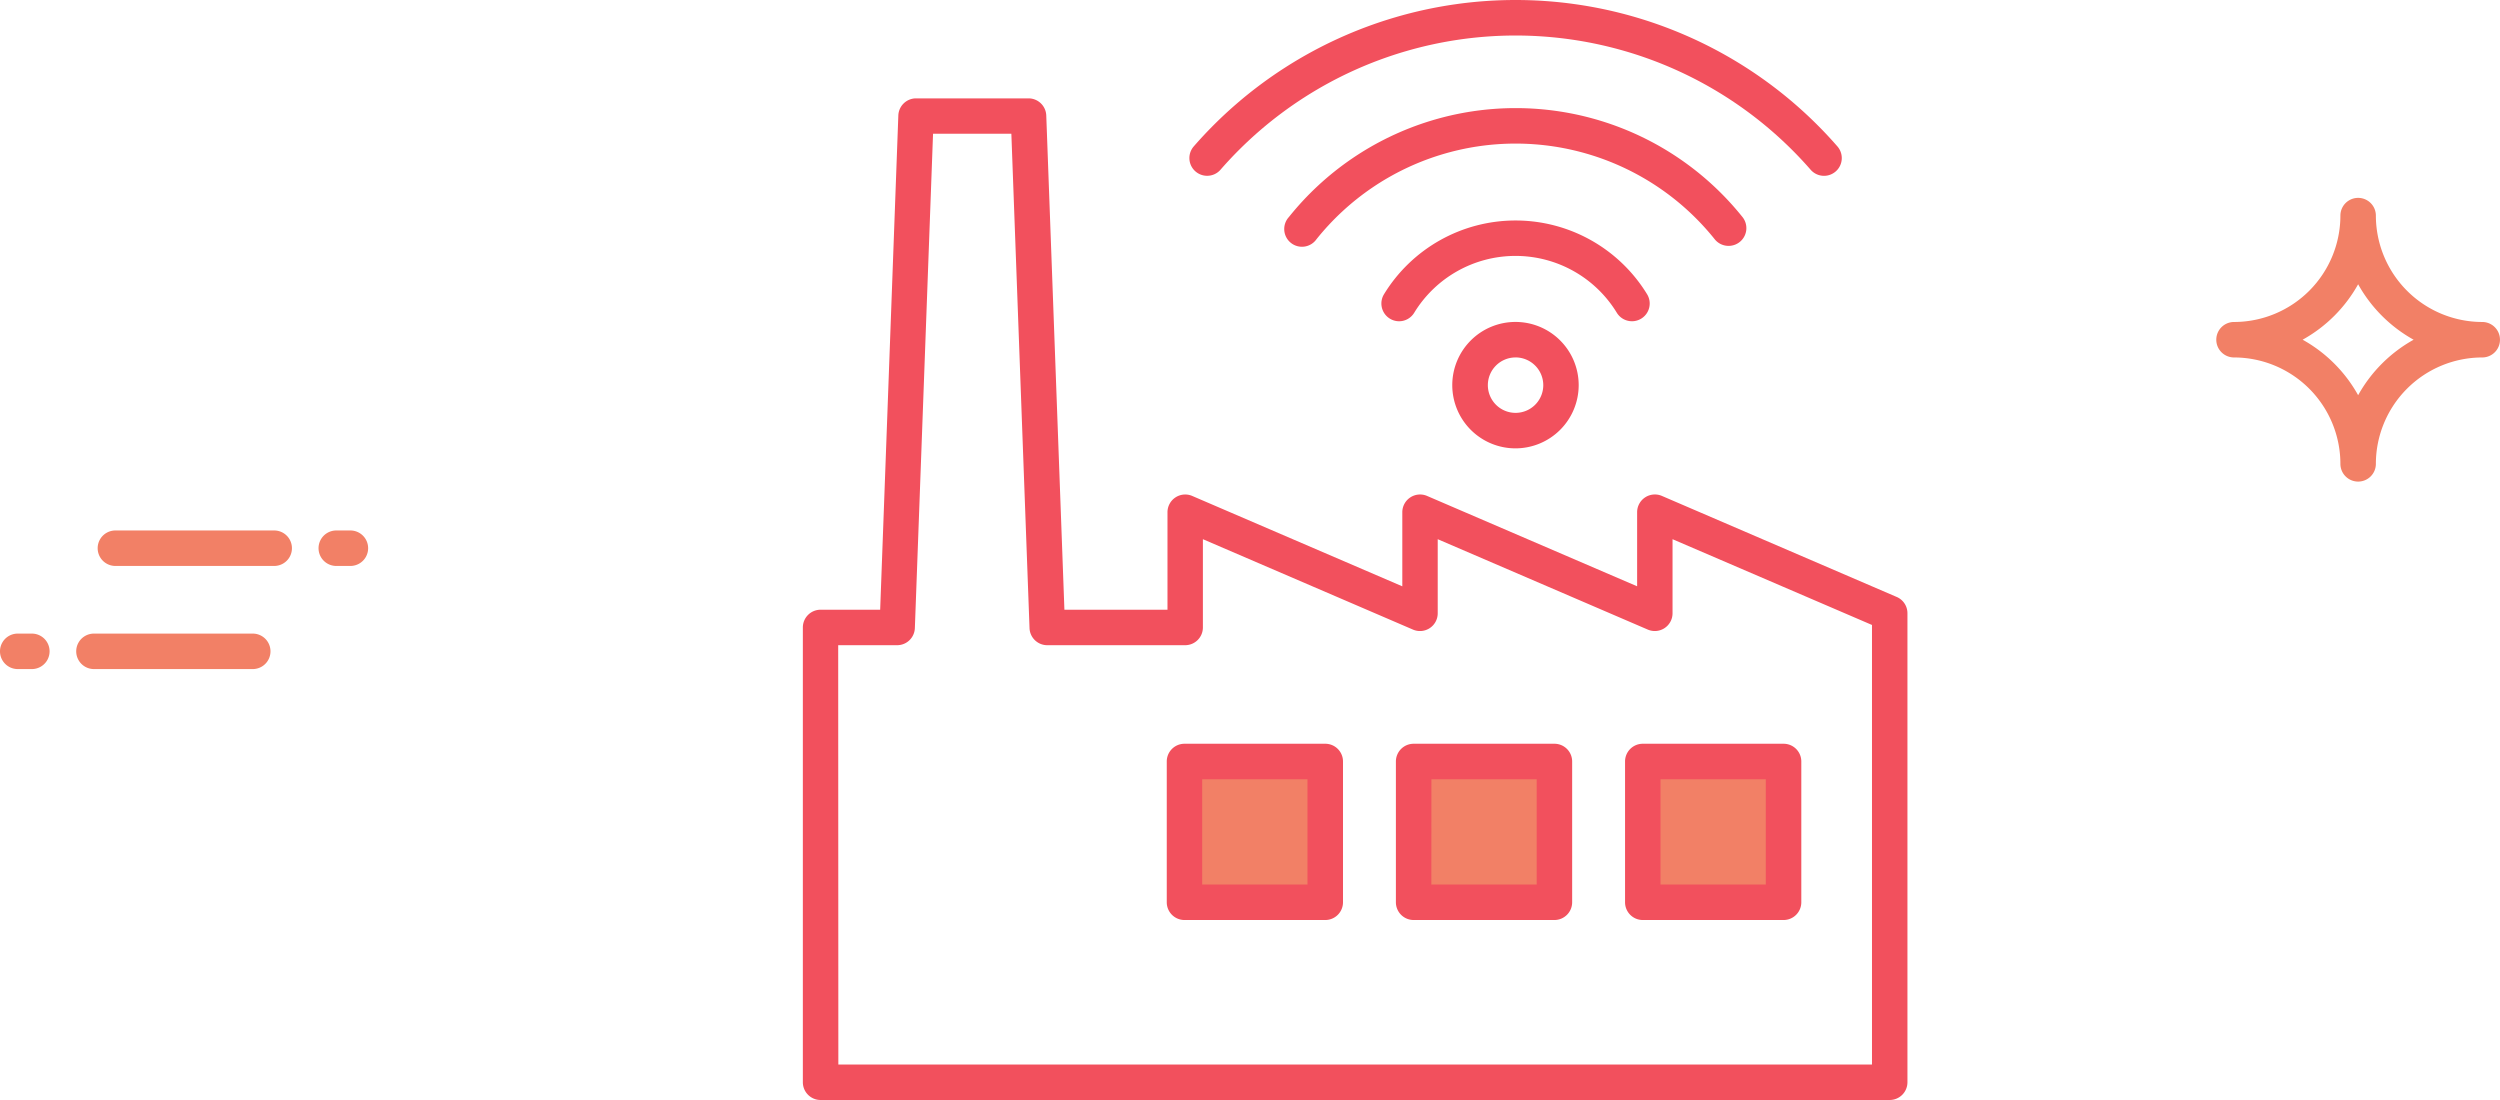 <svg xmlns="http://www.w3.org/2000/svg" width="117.824" height="51.841" viewBox="0 0 117.824 51.841">
  <g id="Groupe_912" data-name="Groupe 912" transform="translate(-863.084 -295.276)">
    <g id="Groupe_18" data-name="Groupe 18" transform="translate(863.084 320.277)">
      <g id="Groupe_14" data-name="Groupe 14" transform="translate(15.013)">
        <path id="Tracé_44" data-name="Tracé 44" d="M882.54,326.848h-.665a.836.836,0,0,1,0-1.672h.665a.836.836,0,0,1,0,1.672Z" transform="translate(-881.039 -325.176)" fill="#f28066"/>
      </g>
      <g id="Groupe_15" data-name="Groupe 15" transform="translate(4.602)">
        <path id="Tracé_45" data-name="Tracé 45" d="M876.909,326.848h-7.484a.836.836,0,0,1,0-1.672h7.484a.836.836,0,0,1,0,1.672Z" transform="translate(-868.588 -325.176)" fill="#f28066"/>
      </g>
      <g id="Groupe_16" data-name="Groupe 16" transform="translate(0 4.86)">
        <path id="Tracé_46" data-name="Tracé 46" d="M864.585,332.66h-.665a.836.836,0,0,1,0-1.672h.665a.836.836,0,1,1,0,1.672Z" transform="translate(-863.084 -330.988)" fill="#f28066"/>
      </g>
      <g id="Groupe_17" data-name="Groupe 17" transform="translate(3.591 4.86)">
        <path id="Tracé_47" data-name="Tracé 47" d="M875.7,332.66h-7.484a.836.836,0,0,1,0-1.672H875.7a.836.836,0,1,1,0,1.672Z" transform="translate(-867.379 -330.988)" fill="#f28066"/>
      </g>
    </g>
    <g id="Groupe_19" data-name="Groupe 19" transform="translate(967.537 304.6)">
      <path id="Tracé_48" data-name="Tracé 48" d="M994.69,319.8a.836.836,0,0,1-.836-.836,5.019,5.019,0,0,0-5.013-5.014.836.836,0,1,1,0-1.672,5.018,5.018,0,0,0,5.013-5.013.836.836,0,0,1,1.672,0,5.019,5.019,0,0,0,5.013,5.013.836.836,0,1,1,0,1.672,5.019,5.019,0,0,0-5.013,5.014A.836.836,0,0,1,994.69,319.8Zm-2.614-6.686a6.734,6.734,0,0,1,2.614,2.615,6.74,6.74,0,0,1,2.615-2.615,6.738,6.738,0,0,1-2.615-2.614A6.732,6.732,0,0,1,992.076,313.112Z" transform="translate(-988.005 -306.427)" fill="#f28066"/>
    </g>
    <g id="Groupe_35" data-name="Groupe 35" transform="translate(900.922 295.276)">
      <g id="Groupe_20" data-name="Groupe 20" transform="translate(17.987 36.091)">
        <rect id="Rectangle_16" data-name="Rectangle 16" width="6.232" height="6.232" fill="#f28066"/>
      </g>
      <g id="Groupe_21" data-name="Groupe 21" transform="translate(28.988 36.091)">
        <rect id="Rectangle_17" data-name="Rectangle 17" width="6.232" height="6.232" fill="#f28066"/>
      </g>
      <g id="Groupe_22" data-name="Groupe 22" transform="translate(39.989 36.091)">
        <rect id="Rectangle_18" data-name="Rectangle 18" width="6.232" height="6.232" fill="#f28066"/>
      </g>
      <g id="Groupe_34" data-name="Groupe 34">
        <g id="Groupe_27" data-name="Groupe 27" transform="translate(0 4.635)">
          <g id="Groupe_23" data-name="Groupe 23">
            <path id="Tracé_49" data-name="Tracé 49" d="M959.561,348.026H909.173a.836.836,0,0,1-.836-.836V325.756a.836.836,0,0,1,.836-.836h2.808l.856-23.294a.837.837,0,0,1,.836-.806h5.3a.837.837,0,0,1,.836.806l.855,23.294h4.858v-4.594a.836.836,0,0,1,1.167-.768l9.9,4.259v-3.492a.837.837,0,0,1,1.167-.768l9.9,4.259v-3.492a.837.837,0,0,1,1.167-.768l11.067,4.762a.835.835,0,0,1,.506.768v22.1A.836.836,0,0,1,959.561,348.026Zm-49.551-1.672h48.715V325.638l-9.4-4.042v3.492a.836.836,0,0,1-1.167.768l-9.9-4.26v3.492a.835.835,0,0,1-1.167.768l-9.9-4.26v4.16a.836.836,0,0,1-.836.836h-6.5a.836.836,0,0,1-.835-.805l-.856-23.3h-3.691l-.857,23.3a.836.836,0,0,1-.835.805h-2.778Z" transform="translate(-908.337 -300.819)" fill="#f2505d"/>
          </g>
          <g id="Groupe_24" data-name="Groupe 24" transform="translate(38.75 30.418)">
            <path id="Tracé_50" data-name="Tracé 50" d="M962.151,345.505h-6.635a.836.836,0,0,1-.836-.836v-6.635a.835.835,0,0,1,.836-.836h6.635a.835.835,0,0,1,.836.836v6.635A.836.836,0,0,1,962.151,345.505Zm-5.8-1.672h4.963V338.87h-4.963Z" transform="translate(-954.68 -337.198)" fill="#f2505d"/>
          </g>
          <g id="Groupe_25" data-name="Groupe 25" transform="translate(27.95 30.418)">
            <path id="Tracé_51" data-name="Tracé 51" d="M949.235,345.505H942.6a.837.837,0,0,1-.836-.836v-6.635a.836.836,0,0,1,.836-.836h6.635a.835.835,0,0,1,.836.836v6.635A.836.836,0,0,1,949.235,345.505Zm-5.8-1.672H948.4V338.87h-4.962Z" transform="translate(-941.764 -337.198)" fill="#f2505d"/>
          </g>
          <g id="Groupe_26" data-name="Groupe 26" transform="translate(17.151 30.418)">
            <path id="Tracé_52" data-name="Tracé 52" d="M936.319,345.505h-6.634a.836.836,0,0,1-.836-.836v-6.635a.835.835,0,0,1,.836-.836h6.634a.835.835,0,0,1,.836.836v6.635A.836.836,0,0,1,936.319,345.505Zm-5.8-1.672h4.962V338.87h-4.962Z" transform="translate(-928.849 -337.198)" fill="#f2505d"/>
          </g>
        </g>
        <g id="Groupe_33" data-name="Groupe 33" transform="translate(18.217)">
          <g id="Groupe_32" data-name="Groupe 32">
            <g id="Groupe_28" data-name="Groupe 28" transform="translate(9.049 10.389)">
              <path id="Tracé_53" data-name="Tracé 53" d="M941.78,312.453a.837.837,0,0,1-.712-1.273,7.267,7.267,0,0,1,12.4,0,.836.836,0,1,1-1.427.872,5.594,5.594,0,0,0-9.549,0A.834.834,0,0,1,941.78,312.453Z" transform="translate(-940.945 -307.701)" fill="#f2505d"/>
            </g>
            <g id="Groupe_29" data-name="Groupe 29" transform="translate(4.501 5.094)">
              <path id="Tracé_54" data-name="Tracé 54" d="M956.416,307.862a.835.835,0,0,1-.653-.313,12.021,12.021,0,0,0-18.768,0,.836.836,0,1,1-1.3-1.046,13.693,13.693,0,0,1,21.377,0,.836.836,0,0,1-.651,1.359Z" transform="translate(-935.506 -301.368)" fill="#f2505d"/>
            </g>
            <g id="Groupe_30" data-name="Groupe 30">
              <path id="Tracé_55" data-name="Tracé 55" d="M930.959,303.561a.836.836,0,0,1-.629-1.385,20.121,20.121,0,0,1,30.335,0,.836.836,0,0,1-1.261,1.1,18.449,18.449,0,0,0-27.814,0A.834.834,0,0,1,930.959,303.561Z" transform="translate(-930.124 -295.276)" fill="#f2505d"/>
            </g>
            <g id="Groupe_31" data-name="Groupe 31" transform="translate(12.394 15.173)">
              <path id="Tracé_56" data-name="Tracé 56" d="M947.925,319.38A2.979,2.979,0,1,1,950.9,316.4,2.982,2.982,0,0,1,947.925,319.38Zm0-4.285a1.306,1.306,0,1,0,1.306,1.307A1.309,1.309,0,0,0,947.925,315.094Z" transform="translate(-944.946 -313.422)" fill="#f2505d"/>
            </g>
          </g>
        </g>
      </g>
    </g>
  </g>
</svg>
